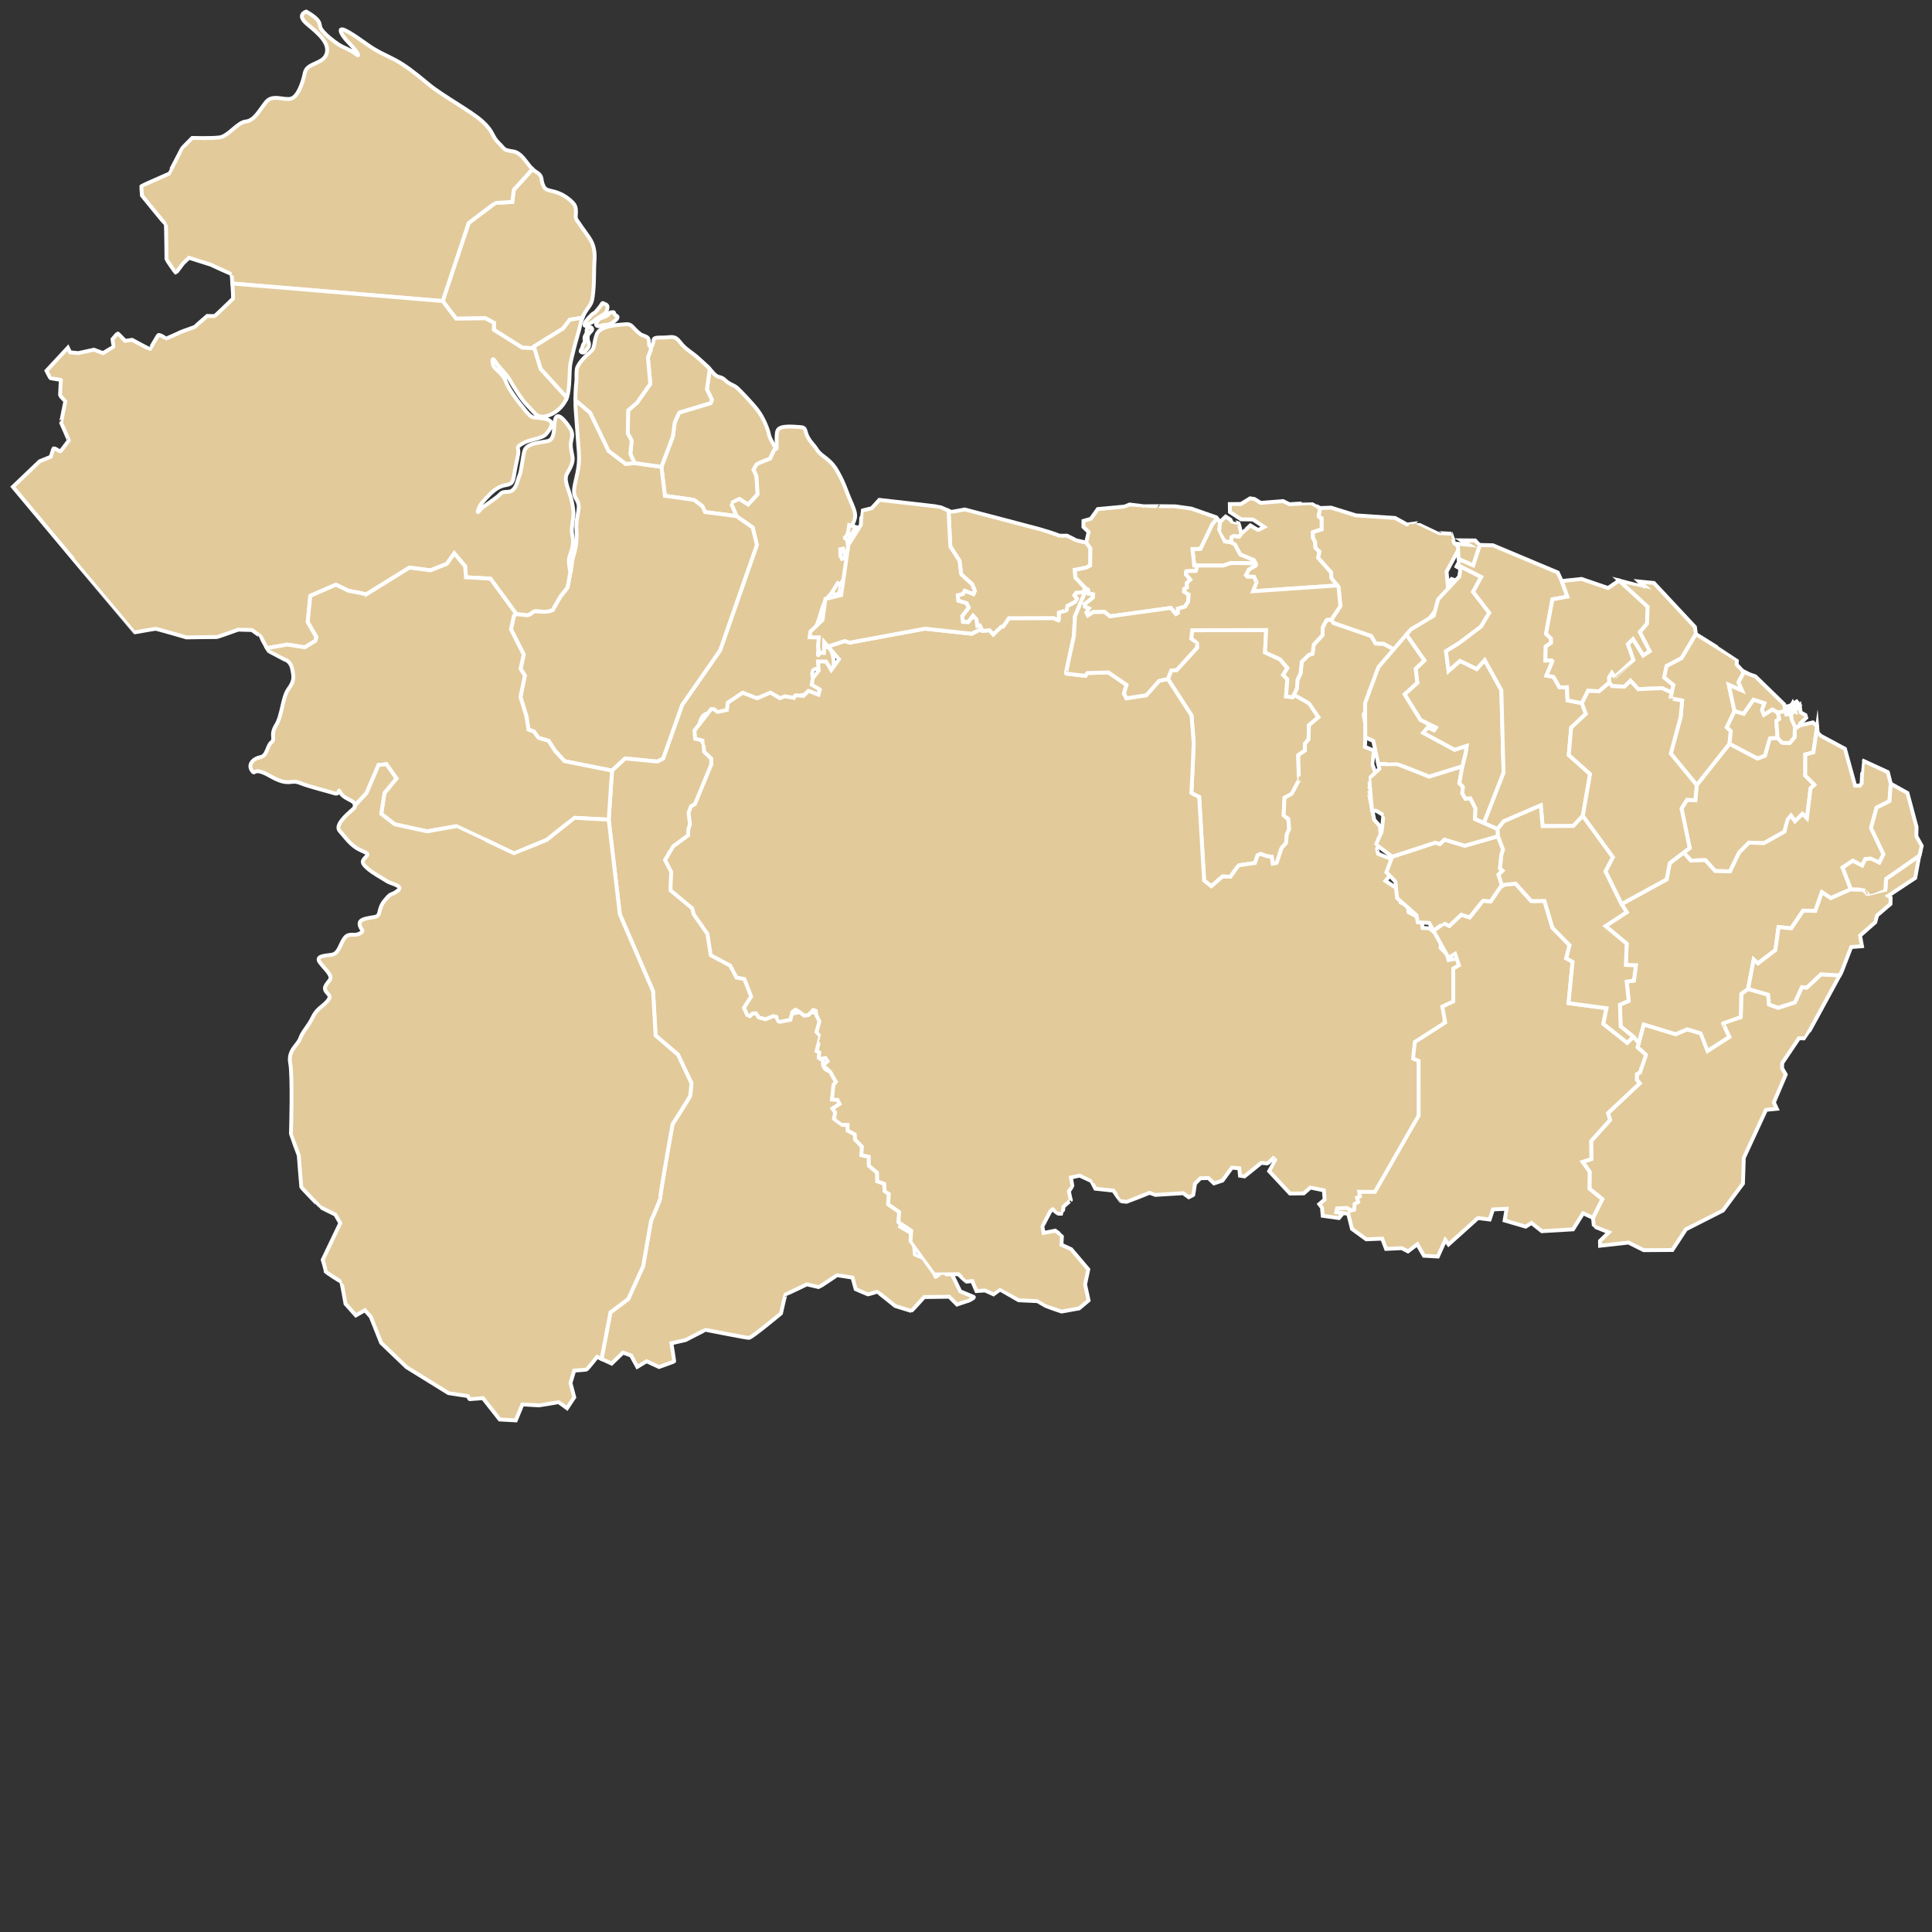 <?xml version="1.0" encoding="utf-8"?>
<!-- Generator: Adobe Illustrator 17.0.0, SVG Export Plug-In . SVG Version: 6.00 Build 0)  -->
<!DOCTYPE svg PUBLIC "-//W3C//DTD SVG 1.1//EN" "http://www.w3.org/Graphics/SVG/1.1/DTD/svg11.dtd">
<svg version="1.1" id="图层_1" xmlns="http://www.w3.org/2000/svg" xmlns:xlink="http://www.w3.org/1999/xlink" x="0px" y="0px"
	 width="500px" height="500px" viewBox="0 0 500 500" enable-background="new 0 0 500 500" xml:space="preserve">
<rect x="0" y="0" width="500" height="500" fill="#333333" stroke="none"/>
<g>
	<g>
		<g>
			<path fill="#E2CA9B" stroke="#FFFFFF" stroke-miterlimit="10" d="M153.528,75.567c-0.31,3.189-0.569,2.906-1.939,4.995
				c-0.385,0.589-0.658,1.125-0.866,1.65l-3.263,0.542l-1.759,2.276l-7.529,4.666l0.135,0.441l-3.162-0.161l-7.334-4.622
				l0.021-1.784l-2.2-1.2l-7.603,0.098l-3.47-4.552l6.728-20.204c0,0,6.884-5.225,6.999-5.214c0.083,0.035,4.295-0.239,4.295-0.239
				s0.378-3.303,0.461-3.263c0.108,0.011,4.756-5.222,4.756-5.222c0.252,0.245,0.512,0.453,0.788,0.612
				c1.968,1.132,1.33,1.838,1.851,3.226c0.521,1.39,0.825,1.477,2.719,1.918c1.894,0.439,3.62,1.431,5.098,2.942
				c1.475,1.51,0.343,3.51,0.943,4.365c0.6,0.856,1.595,2.347,3.126,4.459c1.531,2.115,1.669,4.208,1.519,6.358
				C153.687,69.802,153.838,72.378,153.528,75.567z"/>
			<path fill="#E2CA9B" stroke="#FFFFFF" stroke-miterlimit="10" d="M137.797,43.773c0,0-4.648,5.233-4.756,5.222
				c-0.083-0.04-0.461,3.263-0.461,3.263s-4.212,0.274-4.295,0.239c-0.115-0.011-6.999,5.214-6.999,5.214l-6.728,20.204
				L60.141,73.38c-0.09-1.305-0.192-2.429-0.229-2.433c-0.086-0.008-5.4-2.461-5.4-2.461l-5.608-1.77l-1.54,1.473
				c0,0-1.773,2.42-1.859,2.412c-0.083-0.008-2.407-3.366-2.418-3.538c-0.011-0.172-0.072-8.919-0.182-8.96
				c-0.11-0.04-6.166-7.491-6.166-7.491s-0.21-2.526-0.125-2.518c0.086,0.008,6.963-3.083,7.049-3.102
				c0.089-0.021,3.355-6.395,3.363-6.481c0.008-0.086,2.724-2.811,2.724-2.811s4.657,0.138,6.988-0.119
				c2.33-0.257,4.683-3.931,6.895-4.142c2.212-0.213,3.531-2.933,5.215-5.02c1.683-2.085,4.515-0.443,6.378-0.861
				c1.863-0.416,3.133-4.109,3.67-6.733c0.542-2.624,4.712-2.162,5.599-4.867c0.891-2.704-1.864-5.136-4.923-7.655
				C76.513,3.785,79.266,3,79.266,3c4.502,2.622,3.012,3.282,3.885,4.562c0.874,1.281,3.037,3.029,4.43,3.932
				c1.393,0.905,2.98,1.287,4.408,2.424c1.428,1.134,0.388-0.477-0.452-1.497c-0.842-1.02-3.104-2.949-3.359-4.427
				c-0.255-1.478,3.824,1.369,6.781,3.479c2.957,2.11,5.133,2.861,7.485,4.144c2.354,1.281,4.665,3.014,8.403,6.14
				c3.742,3.127,11.083,7,14.039,9.709c2.954,2.706,2.366,3.788,4.136,5.498s1.077,1.813,3.742,2.216
				C135.059,39.522,136.256,42.286,137.797,43.773z"/>
			<path fill="#E2CA9B" stroke="#FFFFFF" stroke-miterlimit="10" d="M200.755,116.073l-0.443,0.458l-1.008,2.167
				c0,0-3.375,1.324-3.475,1.458c-0.097,0.132-0.806,1.403-0.806,1.403l0.751,1.654l0.3,4.7l-2.468,2.679l-2.25-1.458
				c0,0-2.18,1.028-2.207,1.025c0.066,0.006,1.504,3.42,1.504,3.42l-8.198-1.065l-0.656-1.46c0,0-2.015-1.533-2.061-1.624
				c-0.05-0.091-7.667-1.114-7.667-1.114l-0.897-7.491l2.954-7.83l0.504-3.71c0,0,1.093-2.484,1.212-2.532
				c0.118-0.043,8.069-2.433,8.069-2.433l0.338-0.851l-1.301-2.717l0.732-5.26c0.249,0.273,0.524,0.586,0.853,0.971
				c1.405,1.647,1.869,0.694,3.09,1.895s2.355,1.254,3.242,2.108c0.883,0.856,3.761,3.783,5.251,5.75
				c1.488,1.967,2.649,4.957,2.875,6.148c0.226,1.188,0.864,1.961,1.654,3.519c0.04,0.077,0.075,0.139,0.107,0.188L200.755,116.073z
				"/>
			<path fill="#E2CA9B" stroke="#FFFFFF" stroke-miterlimit="10" d="M195.915,141.024l-9.521,27.287l-9.845,14.176l-4.901,13.82
				l-1.53,0.79l-8.324-0.808l-3.408,3.146l-12.266-2.444l-2.422-2.6l-1.736-2.675c0,0-2.213-0.671-2.439-0.692
				c-0.226-0.022-1.343-1.698-1.343-1.698l-1.404-0.505l-0.547-3.443l-1.533-5.017l1.134-5.529l-1.109-1.759l0.813-3.68
				l-3.298-6.529l0.77-3.513l0.596-0.439c0.861,0.07,2.024,0.176,2.524,0.257c0.843,0.141,1.292-0.401,1.846-0.803
				c0.549-0.402,1.615-0.071,2.893-0.045c1.28,0.024,2.183-0.472,2.183-0.472l1.99-3.481l1.848-2.327l0.717-3.986
				c0.217,0.506,0.305-2.697,0.767-4.101c0.524-1.599,0.804-3.025,0.859-5.043c0.054-2.015-0.307-2.422,0.187-5.163
				c0.495-2.745,0.589-3.105-0.386-4.794c-0.975-1.689-0.244-3.354,0.415-6.623s0.362-5.205,0.223-6.984
				c-0.142-1.779-0.46-6.708-0.663-9.036c-0.068-0.781-0.092-1.754-0.087-2.74l3.827,3.247l4.765,9.888l4.457,3.367l2.242-0.238
				l6.966,0.991l0.897,7.491c0,0,7.617,1.022,7.667,1.114c0.046,0.091,2.061,1.624,2.061,1.624l0.656,1.46l8.198,1.065l4.164,2.915
				L195.915,141.024z"/>
			<path fill="#E2CA9B" stroke="#FFFFFF" stroke-miterlimit="10" d="M147.601,148.053l-0.717,3.986l-1.848,2.327l-1.99,3.481
				c0,0-0.902,0.496-2.183,0.472c-1.278-0.026-2.344-0.357-2.893,0.045c-0.554,0.402-1.003,0.944-1.846,0.803
				c-0.5-0.08-1.663-0.187-2.524-0.257l0.017-0.014l-6.688-9.136l-6.344-0.359l-0.209-2.841l-2.805-3.348l-1.945,2.716l-4.206,1.672
				l-5.456-0.703c0,0-10.998,6.81-11.209,6.942c0.009-0.093-4.58-0.957-4.58-0.957l-3.236-1.567l-6.632,2.887l-0.658,6.771
				l2.242,3.893l-0.265,0.97l-2.755,1.699l-4.516-0.723l-5.266,0.926c-0.615-1.099-1.605-2.901-1.599-2.96
				c0.008-0.086-2.308-1.732-2.308-1.732l-3.552-0.09c0,0-5.314,1.933-5.539,1.911c-0.226-0.022-7.839,0.093-7.839,0.093
				s-7.563-2.188-7.902-2.221s-5.444,0.925-5.486,0.921c-0.043-0.004-31.527-37.664-31.527-37.664l6.937-6.617l2.877-1.172
				c0,0,0.503-1.66,0.657-2.071c0.154-0.413,1.531,0.659,1.756,0.681c0.226,0.022,2.085-2.7,2.23-2.745
				c0.145-0.041-2.095-4.815-2.012-4.806c0.086,0.008,1.063-5.365,1.149-5.356c0.084,0.008-1.397-1.475-1.388-1.561
				c0.008-0.083,0.152-3.913,0.219-3.993c0.062-0.081-2.608-0.424-2.689-0.462c-0.083-0.035-1.036-1.951-1.036-1.951l5.534-5.956
				l0.568,1.194l2.115,0.205l4.046-0.887l2.363,0.883c0,0,2.599-1.541,2.663-1.621c0.065-0.08-0.206-1.984-0.206-1.984
				s1.258-1.502,1.341-1.494s1.92,1.925,1.92,1.925l1.82-0.252c0,0,4.489,2.429,4.578,2.408c0.088-0.019,1.922-3.372,2.202-3.63
				c0.282-0.257,1.968,0.845,2.054,0.853c0.086,0.008,2.969-1.247,3.542-1.563c0.571-0.316,3.797-1.283,3.994-1.549
				c0.197-0.266,3.082-2.719,3.082-2.719s1.725,0.14,2.022-0.059c0.299-0.199,4.4-4.188,4.589-4.368
				c0.108-0.103,0.006-2.191-0.12-3.951l54.417,4.535l3.47,4.552l7.603-0.098l2.2,1.2l-0.021,1.784l7.334,4.622l3.162,0.161
				l1.626,5.327l6.769,7.435c-0.031,0.086-0.062,0.167-0.097,0.246c-0.991,2.296-3.041,4.033-5.343,4.577
				c-2.302,0.546-2.9-0.936-4.612-2.64c-1.716-1.704-3.878-5.247-4.751-6.813c-0.873-1.566-2.819-3.206-3.58-4.476
				s-1.008-1.066-0.804,0.35c0.204,1.414,2.463,2.23,3.302,4.421c0.84,2.187,2.955,5.042,5.095,7.642
				c2.14,2.6,1.876,1.519,5.029,2.167c3.156,0.648,1.457,2.593,0.449,3.889s-4.12,1.366-5.927,2.386
				c-1.808,1.021-1.466,1.024-1.331,1.978c0.135,0.954-0.534,2.853-0.962,5.518c-0.432,2.662-0.476,3.114-2.443,3.435
				c-1.968,0.322-3.567,1.845-5.129,3.546c-1.559,1.701-1.466,1.908-1.846,2.896c-0.381,0.988,0.228,0.307,0.745-0.326
				c0.517-0.633,4.028-2.771,4.955-3.82c0.927-1.049,2.174-0.101,3.267-1.077c1.09-0.976,1.146-2.422,1.695-3.681
				c0.548-1.254,0.749-4.197,1.267-6.311c0.52-2.114,3.804-2.196,6.011-2.635c2.207-0.44,1.454-4.13,2.048-5.838
				c0.592-1.708,2.378,0.429,3.498,2.078c1.123,1.645,0.885,2.335,0.576,3.756c-0.309,1.423,0.116,2.631,0.35,4.021
				c0.234,1.39-0.424,2.608-1.427,4.418c-1.001,1.812,0.669,4.28,1.281,7.36c0.613,3.076,0.376,3.167,0.119,5.507
				s-0.184,1.891,0.058,3.51c0.242,1.618-0.021,2.846-0.599,4.412c-0.578,1.566-0.394,2.297-0.096,4.205
				C147.536,147.835,147.569,147.981,147.601,148.053z"/>
			<path fill="#E2CA9B" stroke="#FFFFFF" stroke-miterlimit="10" d="M184.25,103.466l-0.338,0.851c0,0-7.951,2.39-8.069,2.433
				c-0.119,0.048-1.212,2.532-1.212,2.532l-0.504,3.71l-2.954,7.83l-6.966-0.991l-1.074-2.41c0,0,0.313-3.218,0.348-3.299
				s-1.007-1.95-1.007-1.95l0.094-5.969l2.269-1.944l3.452-4.905l-0.616-6.84l0.724-1.893l0.172-0.908
				c0.297-0.217,0.519-1.075,0.582-1.725c0.09-0.93,1.898-0.47,3.943-0.727c2.046-0.257,2.297,0.679,3.506,2.02
				c1.209,1.343,2.332,1.794,4.242,3.517c1.464,1.32,2.024,1.798,2.837,2.69l-0.732,5.26L184.25,103.466z"/>
			<path fill="#E2CA9B" stroke="#FFFFFF" stroke-miterlimit="10" d="M250.224,336.796c-0.151-0.015-2.549,0.814-2.549,0.814
				l-2.005-2.017l-6.502,0.091c0,0-3.239,3.634-3.349,3.587c-0.109-0.049-4.129-1.276-4.129-1.276s-4.542-3.667-4.655-3.678
				s-2.306,0.687-2.419,0.676c-0.113-0.011-3.17-1.372-3.17-1.372l-0.812-2.965c0,0-3.888-0.642-4.004-0.617
				c-0.117,0.027-4.59,3.086-4.702,3.075s-3.12-0.72-3.12-0.72s-5.378,2.592-5.491,2.581c-0.113-0.011-1.201,4.932-1.201,4.932
				s-7.599,6.324-8.284,6.335c-0.684,0.009-11.077-2.064-11.19-2.075s-5.233,2.645-5.233,2.645l-3.647,0.821
				c0,0,0.734,4.553,0.723,4.665c-0.011,0.113-3.939,1.479-3.939,1.479l-3.198-1.488l-2.419,1.446l-1.596-2.918l-2.089-0.772
				l-2.953,2.846l-2.617-1.204l2.308-12.039l4.61-3.482l3.84-8.455l2.054-11.761c0,0,2.623-5.896,2.408-6.031
				s3.15-18.945,3.15-18.945s4.566-7.132,4.598-7.47s0.307-3.16,0.307-3.16l-3.496-7.402l-5.785-4.947l-0.653-11.455l-8.603-19.916
				l-2.88-24.486l0.853-12.703l3.408-3.146l8.324,0.808l1.53-0.79l4.901-13.82l9.845-14.176l9.521-27.287l-1.098-4.531l-4.164-2.915
				c0,0-1.439-3.414-1.504-3.42c0.027,0.003,2.207-1.025,2.207-1.025l2.25,1.458l2.468-2.679l-0.3-4.7l-0.751-1.654
				c0,0,0.709-1.271,0.806-1.403c0.1-0.134,3.475-1.458,3.475-1.458l1.008-2.167l0.443-0.458c0.597,0.887-0.114-3.371,0.497-4.69
				c0.65-1.388,4.108-0.938,5.838-0.855c1.728,0.081,1.063,1.069,2.04,2.732c0.978,1.662,1.201,1.427,2.364,3.219
				c1.163,1.794,3.302,2.059,5.267,5.583c1.966,3.522,2.004,4.578,3.688,8.359c1.683,3.781,0.555,3.954-0.445,6.933
				c-1,2.978-0.842,3.395,0.129,5.708c0.971,2.318-0.909,4.669-1.595,6.452c-0.686,1.786-3.441,3.767-4.7,5.581
				c-1.258,1.814-1.688,5.657-3.036,7.804c-1.348,2.147-0.344,0.8,0.58,1.84s0.624,1.011,0.365,3.681
				c-0.259,2.67,0.304-0.009,1.749-0.817c1.446-0.81,2.535,2.447,2.203,4.693c-0.332,2.246-2.875,1.051-4.451,0.86
				c-1.576-0.192-1.224,2.843,0.257,4.392c1.483,1.547-0.101,2.61-1.426,2.176c-1.325-0.432-1.563,0.076-5.175,0.903
				s-1.588,1.479-3.193,0.032c-1.607-1.448-5.415,0.233-7.962,0.252c-2.544,0.019-2.822,2.079-3.649,3.557
				c-0.827,1.476-2.044,1.51-5.24,0.402s-3.801,1.604-4.024,3.899s1.42,3.744,2.741,6.19c1.319,2.445-0.27,5.897-1.536,9.95
				c-1.269,4.055-2.051,3.523-1.733,4.541s-0.94,2.643-0.785,5.733s-4.095,3.856-5.639,4.881c-1.542,1.028-0.714,1.489,0.336,2.805
				c1.05,1.316,0.19,2.335,0.038,5.471c-0.152,3.136,1.543,0.53,3.509,1.405c1.965,0.874,7.023,11.731,9.418,14.848
				c2.392,3.119,2.793,2.513,7.734,5.194c4.943,2.683,2.076,7.948,3.16,10.864c1.084,2.914,4.712,2.317,8.451,1.352
				s2.707,0.68,5.945-0.22s0.589,9.587,0.476,12.69c-0.112,3.103,1.654,2.136,3.592,4.069c1.938,1.936-0.82,1.401,0.781,4.86
				c1.601,3.459-0.489,2.686-0.775,4.064c-0.284,1.378,2.098,2.254,4.393,4.033c2.297,1.781,0.831,2.398,2.275,5.119
				c1.444,2.724,1.705,2.786,3.032,5.534c1.328,2.749,1.512,1.628,2.753,2.926c1.241,1.298,1.175,3.151,1.032,4.618
				c-0.142,1.467,3.714,4.386,3.703,4.499s-0.811,3.263-0.811,3.263l3.412,2.001c0,0,0.421,5.053,0.41,5.166
				c-0.011,0.113,3.371,1.277,3.556,1.712c0.186,0.435,1.811,4.01,1.839,4.127c0.027,0.117,3.137-2.58,3.152-2.731
				s3.207,6.463,3.207,6.463s2.994,1.241,3.467,1.437C252.443,335.834,250.373,336.811,250.224,336.796z"/>
			<path fill="#E2CA9B" stroke="#FFFFFF" stroke-miterlimit="10" d="M157.532,212.136c0,0-8.82-0.487-8.862-0.492
				c-0.041-0.004-7.148,5.714-7.148,5.714s-8.453,3.478-8.509,3.473s-14.795-7.032-14.839-7.023
				c-0.042,0.012-7.634,1.352-7.634,1.352l-8.394-1.84l-3.482-2.714l0.838-5.386l3.099-3.759l-2.59-3.683l-2.057,0.213l-3.097,7.261
				l-2.996,3.213c-0.011-0.124-0.042-0.266-0.092-0.437c-0.28-0.938-2.862-1.33-3.649-2.888c-0.787-1.557,0.101,0.721-1.61,0.156
				s-6.61-1.724-8.938-2.691c-2.326-0.966-2.749,1.043-7.605-1.734c-4.856-2.78-3.741,0.092-4.81-1.492
				c-1.07-1.585,0.444-3.092,2.24-3.428c1.801-0.34,1.714-2.968,2.853-3.853c1.139-0.885-0.421-1.807,1.198-4.41
				c1.62-2.606,1.642-7.245,3.186-9.346c1.541-2.101,1.435-3.05,0.988-5.201s-1.928-2.436-1.928-2.436s-4.094-2.136-4.123-2.139
				c-0.009-0.001-0.208-0.348-0.48-0.83l5.266-0.926l4.516,0.723l2.755-1.699l0.265-0.97l-2.242-3.893l0.658-6.771l6.632-2.887
				l3.236,1.567c0,0,4.589,0.865,4.58,0.957c0.211-0.132,11.209-6.942,11.209-6.942l5.456,0.703l4.206-1.672l1.945-2.716
				l2.805,3.348l0.209,2.841l6.344,0.359l6.688,9.136l-0.614,0.453l-0.77,3.513l3.298,6.529l-0.813,3.68l1.109,1.759l-1.134,5.529
				l1.533,5.017l0.547,3.443l1.404,0.505c0,0,1.118,1.676,1.343,1.698c0.226,0.022,2.439,0.692,2.439,0.692l1.736,2.675l2.422,2.6
				l12.266,2.444L157.532,212.136z"/>
			<path fill="#E2CA9B" stroke="#FFFFFF" stroke-miterlimit="10" d="M178.949,280.341c0,0-0.274,2.821-0.307,3.16
				s-4.598,7.47-4.598,7.47s-3.365,18.81-3.15,18.945c0.215,0.135-2.408,6.031-2.408,6.031l-2.054,11.761l-3.84,8.455l-4.61,3.482
				l-2.308,12.039l-1.145-0.528c0,0-2.535,3.228-2.769,3.29c-0.234,0.064-3.158,0.263-3.158,0.263l-0.966,3.21l0.977,3.713
				l-1.867,2.808c0,0-2.099-1.541-2.185-1.549c-0.086-0.008-4.922,0.832-5.005,0.824c-0.086-0.008-4.363-0.253-4.363-0.253
				l-1.709,4.133l-4.165-0.231l-4.335-5.52c0,0-3.33,0.273-3.414,0.265c-0.083-0.008-0.52-0.818-0.52-0.818s-4.885-0.702-4.968-0.74
				c-0.083-0.035-10.852-6.72-10.852-6.72l-6.591-6.306l-2.68-6.726l-1.513-1.714l-2.354,1.339l-2.671-2.993
				c0,0-1.014-5.68-1.097-5.688c-0.086-0.008-4.222-2.574-4.09-2.762c0.132-0.185-0.71-2.944-0.71-2.944l4.538-9.497l-1.267-2.203
				c0,0-4.105-1.994-4.097-2.077c0.008-0.086-4.683-4.87-4.723-5.045c-0.04-0.175-0.656-8.208-0.656-8.208s-2.035-5.41-2.027-5.494
				c0.008-0.083,0.458-14.992-0.183-18.357c-0.641-3.366,1.959-4.623,2.591-6.44c0.632-1.82,2.123-3.097,3.198-5.385
				c1.079-2.287,2.394-2.645,3.735-4.139c1.341-1.492,0.334-1.676-0.31-2.677c-0.643-1.001,0.135-1.696,1.021-2.89
				c0.886-1.197-1.502-3.023-2.6-4.611c-1.099-1.588,1.158-1.653,3.094-1.921c1.933-0.268,2.225-2.973,3.389-4.398
				c1.164-1.425,2.363-0.31,3.866-1.105c1.499-0.795,0.118-0.93-0.025-2.395s2.169-1.528,3.943-1.895
				c1.774-0.368,0.611-1.907,2.548-4.252c1.936-2.345,1.356-1.064,3.258-2.445c1.898-1.383-1.536-1.774-2.768-2.606
				c-1.227-0.83-3.536-1.993-5.03-3.336c-1.492-1.339-1.418-1.817-0.285-2.93c1.134-1.116-0.743-1.127-2.562-2.329
				c-1.82-1.202-2.966-2.908-4.275-4.372c-1.309-1.467,1.889-4.204,2.856-5.077c0.794-0.718,1.156-0.922,1.106-1.487l2.996-3.213
				l3.097-7.261l2.057-0.213l2.59,3.683l-3.099,3.759l-0.838,5.386l3.482,2.714l8.394,1.84c0,0,7.591-1.341,7.634-1.352
				c0.044-0.009,14.783,7.017,14.839,7.023c0.056,0.005,8.509-3.473,8.509-3.473s7.107-5.718,7.148-5.714
				c0.043,0.004,8.862,0.492,8.862,0.492l2.88,24.486l8.603,19.916l0.653,11.455l5.785,4.947L178.949,280.341z"/>
			<g>
				<path fill="#E2CA9B" stroke="#FFFFFF" stroke-miterlimit="10" d="M163.133,117.423l1.074,2.41l-2.242,0.238l-4.457-3.367
					l-4.765-9.888l-3.827-3.247c0.011-1.947,0.13-3.94,0.229-4.591c0.155-0.983-0.064-1.972,0.132-3.404
					c0.196-1.435,2.364-3.53,3.574-4.551c1.211-1.021,0.722-2.153,1.575-4.49s5.82-2.453,7.403-2.612
					c1.581-0.161,1.679,0.589,3.039,1.831c1.36,1.244,1.065,0.76,2.317,1.364c1.251,0.607,0.456,1.753,0.957,2.458
					c0.152,0.213,0.296,0.238,0.426,0.142l-0.172,0.908l-0.724,1.893l0.616,6.84l-3.452,4.905l-2.269,1.944l-0.094,5.969
					c0,0,1.042,1.869,1.007,1.95C163.446,114.204,163.133,117.423,163.133,117.423z"/>
				<path fill="#E2CA9B" stroke="#FFFFFF" stroke-miterlimit="10" d="M147.636,94.017c-0.361,1.726-0.061,6.489-0.933,8.881
					l-6.769-7.435l-1.626-5.327l-0.135-0.441l7.529-4.666l1.759-2.276l3.263-0.542c-0.533,1.333-0.648,2.566-1.163,4.277
					C148.847,88.865,148.008,92.23,147.636,94.017z"/>
				<path fill="#E2CA9B" stroke="#FFFFFF" stroke-miterlimit="10" d="M152.093,87.385c-0.006-0.157-0.003-0.316,0.034-0.469
					c0.083-0.343,0.328-0.62,0.565-0.882c0.093-0.103,0.185-0.205,0.278-0.308c0.138-0.154,0.285-0.327,0.289-0.533
					c0.004-0.233-0.192-0.438-0.418-0.493s-0.468,0.017-0.663,0.143c-0.109,0.071-0.21,0.161-0.272,0.276
					c-0.16,0.295-0.037,0.661-0.098,0.991c-0.07,0.378-0.373,0.673-0.485,1.04c-0.083,0.274-0.054,0.569-0.016,0.853
					c0.022,0.164,0.047,0.332,0.011,0.493c-0.068,0.3-0.332,0.517-0.448,0.803c-0.049,0.12-0.07,0.249-0.1,0.375
					c-0.078,0.333-0.214,0.653-0.4,0.94c-0.038,0.058-0.079,0.118-0.09,0.186c-0.024,0.141,0.082,0.274,0.205,0.347
					c0.237,0.141,0.557,0.126,0.78-0.036c0.131-0.096,0.223-0.231,0.302-0.371c0.091-0.16,0.155-0.219,0.294-0.339
					c0.243-0.21,0.425-0.492,0.512-0.802c0.112-0.397,0.068-0.835-0.12-1.202C152.109,88.117,152.105,87.699,152.093,87.385z"/>
				<path fill="#E2CA9B" stroke="#FFFFFF" stroke-miterlimit="10" d="M158.645,83.413c0.198-0.164,0.395-0.327,0.592-0.491
					c0.251-0.208,0.52-0.446,0.569-0.768c0.014-0.091,0.007-0.19-0.044-0.267c-0.065-0.099-0.186-0.142-0.292-0.196
					c-0.3-0.154-0.523-0.452-0.585-0.783c-0.007-0.037-0.014-0.079-0.045-0.101c-0.026-0.019-0.062-0.018-0.094-0.016
					c-0.203,0.013-0.406,0.027-0.609,0.041c-0.065,0.004-0.131,0.009-0.19,0.036c-0.072,0.032-0.126,0.094-0.178,0.154
					c-0.225,0.263-0.449,0.537-0.746,0.716c-0.148,0.089-0.31,0.151-0.471,0.213c-0.39,0.149-0.779,0.298-1.169,0.448
					c-0.119,0.045-0.239,0.092-0.341,0.167c-0.123,0.09-0.214,0.216-0.299,0.343c-0.124,0.184-0.24,0.374-0.348,0.568
					c-0.052,0.094-0.103,0.191-0.124,0.296c-0.05,0.255,0.094,0.485,0.322,0.593c0.302,0.144,0.601,0.004,0.909-0.071
					c0.249-0.062,0.504-0.112,0.751-0.185c0.222-0.065,0.428-0.025,0.659-0.039C157.58,84.026,158.132,83.838,158.645,83.413z"/>
				<path fill="#E2CA9B" stroke="#FFFFFF" stroke-miterlimit="10" d="M154.978,82.127c0.302-0.187,0.604-0.373,0.906-0.56
					c0.398-0.246,0.814-0.51,1.039-0.921c0.135-0.246,0.19-0.527,0.243-0.802c0.059-0.303,0.102-0.662-0.117-0.88
					c-0.073-0.073-0.168-0.12-0.261-0.166c-0.238-0.117-0.477-0.234-0.715-0.35c-0.031-0.015-0.064-0.03-0.098-0.026
					c-0.04,0.005-0.071,0.036-0.097,0.066c-0.157,0.179-0.267,0.393-0.396,0.593c-0.163,0.253-0.357,0.484-0.551,0.714
					c-0.207,0.247-0.414,0.493-0.622,0.74c-0.12,0.143-0.242,0.288-0.395,0.397c-0.136,0.097-0.292,0.162-0.433,0.251
					c-0.146,0.092-0.276,0.209-0.401,0.327c-0.534,0.503-1.025,1.053-1.465,1.64c-0.09,0.12-0.178,0.242-0.236,0.38
					c-0.079,0.187-0.1,0.393-0.102,0.596c0,0.03,0,0.062,0.014,0.088c0.026,0.05,0.088,0.066,0.143,0.077
					c0.181,0.036,0.387,0.067,0.534-0.045c0.061-0.046,0.103-0.112,0.152-0.17c0.317-0.376,0.861-0.534,1.275-0.778
					c0.256-0.151,0.452-0.368,0.68-0.555C154.357,82.511,154.668,82.319,154.978,82.127z"/>
			</g>
		</g>
	</g>
	<g>
		<g>
			<path fill="#E2CA9B" stroke="#FFFFFF" stroke-miterlimit="10" d="M341.23,185.612l-2.462,2.068l-0.119,3.669l-0.915,1.1
				l-0.022,1.797l-1.731,1.209c0,0,0.186,6.598,0.174,6.533c-0.01-0.065-1.85,3.495-1.905,3.506
				c-0.055,0.012-1.819,0.969-1.819,0.969s-0.217,4.573-0.217,4.606s1.197,0.849,1.197,0.849l0.24,2.613l-0.621,1.437l-0.196,2.232
				l-1.165,1.296c0,0-1.241,3.844-1.274,3.844s-1.002,0.184-1.002,0.184l-0.282-1.774l-1.384-0.196l-1.458-0.555l-0.806,0.349
				l-0.675,2.003c0,0-4.094,0.588-4.181,0.588c-0.086,0-2.177,2.962-2.177,2.962l-2.025-0.065l-2.919,2.526l-1.85-1.46
				l-1.286-21.645c0,0-2.134-1.024-2.046-1.024c0.086,0,0.631-12.891,0.631-12.891l-0.566-7.186l-6.113-9.43l0.849-2.206
				l1.403-0.097l5.276-5.783c0,0,0.016-1.257-0.033-1.257c-0.048,0-1.47-1.126-1.47-1.126l0.261-2.14l19.141-0.065l-0.294,5.799
				l3.887,1.78l1.91,2.254l-1.111,1.797l1.095,1.111l-0.342,4.442l1.73,0.212l0.306-0.648c0.792,0.447,3.937,2.228,3.947,2.266
				C338.823,182.105,341.23,185.612,341.23,185.612z"/>
			<path fill="#E2CA9B" stroke="#FFFFFF" stroke-miterlimit="10" d="M376.659,254.424l0.871,0.163l-0.196,3.648l-0.794,0.621
				l-0.153,1.186l-2.384,2.091l-0.272,3.267l-2.243,1.263l-0.48,1.002l-1.774,2.373l-1.329,0.273l-0.239,2.036l-0.827,1.023
				c0,0,0.043,0.849,0.076,0.872c0.033,0.022,1.721-0.055,1.721-0.055l0.392,2.756l-0.959,0.38l0.643,0.751l0.272,2.221
				l-0.588,1.176l1.46,1.557l-2.091,2.897c0,0,0.088,0.98,0.141,1.045c0.055,0.065,0.621,0.37,0.621,0.37l-0.021,1.317l-0.665,0.098
				l-0.315,3.07l-3.344,3.387l-1.503,2.94c0,0-0.588,0.533-0.74,0.664c-0.153,0.131-0.828,2.831-0.828,2.831
				s-0.566,0.337-0.566,0.294c-0.016,0-1.59,4.246-1.59,4.246l-2.875,3.048l-2.809,0.11l-1.829,4.704l-0.915,0.37
				c0,0-1.328-1.59-1.252-1.46c0.076,0.131-1.219,0.371-1.219,0.371l-1.535,1.905l-4.214-0.588l-0.163-2.08l-0.708-0.936
				l1.382-1.176l-0.196-2.396l-3.495-0.719l-1.719,1.503l-3.55,0.044l-5.4-5.793c0,0,1.546-2.863,1.578-2.885
				c0.033-0.022-0.512-0.468-0.512-0.468s-1.415,1.36-1.491,1.36c-0.077,0-1.623-0.152-1.623-0.152l-4.322,3.495l-1.176-0.175
				l-0.186-1.915l-1.917-0.163l-2.438,3.342l-2.189,0.729l-1.449-1.393l-2.079,0.065l-1.394,1.425c0,0-0.425,2.776-0.414,2.842
				c0.012,0.065-1.197,0.643-1.197,0.643l-1.449-1.045c0,0-7.219,0.447-7.251,0.447s-1.437-0.555-1.437-0.555s-5.803,2.34-5.9,2.34
				c-0.098,0-1.492-0.152-1.525-0.152s-1.938-2.744-1.938-2.744l-4.671-0.502c0,0-0.969-1.915-1.002-1.915s-3.06-1.47-3.06-1.47
				l-2.264,0.49c0,0,0.392,2.177,0.392,2.221c0,0.043-0.915,1.339-0.915,1.339s0.457,2.307,0.512,2.287
				c0.054-0.022-1.906,1.676-1.906,1.676s-0.217,1.851-0.25,1.851s-1.176-0.022-1.209-0.022s-1.339-1.121-1.339-1.121l-0.588,0.457
				c0,0-2.07,3.93-2.07,4.018c0,0.086,0.306,1.644,0.306,1.644l3.005-0.598c0,0,1.742,1.274,1.742,1.307s-0.131,2.352-0.131,2.352
				l2.515,1.143l4.432,5.226l-0.828,3.908l0.904,4.127l-2.46,2.068l-4.54,0.806c0,0-3.887-1.296-3.942-1.351
				c-0.055-0.054-2.276-1.339-2.309-1.339s-4.834-0.229-4.834-0.229s-4.757-2.678-4.79-2.678c-0.033,0-1.633,1.188-1.633,1.188
				l-2.298-1.045l-2.209,0.152l-1.1-2.591c0,0-1.535,0.163-1.568,0.163s-2.015-1.938-2.015-1.938s-6.195,0.098-6.195,0.065
				s-6.196-8.504-6.196-8.537s0.186-2.809,0.186-2.809l-3.311-2.177l0.185-2.646l-2.864-1.982l0.208-2.656l-1.1-0.73l-0.088-1.905
				l-1.85-0.664l-0.012-2.221l-2.144-1.819l-0.022-2.309l-1.905-0.402l0.141-2.232l-1.764-1.797l-0.076-1.351l-1.862-0.98v-1.491
				c0,0-1.394,0.021-1.427,0.021s-2.101-1.589-2.101-1.589l0.304-1.655l-0.708-1.002l1.851-1.197l-0.533-1.045l-1.437-0.088
				l0.402-3.811l0.621-0.762c0,0-1.437-2.482-1.415-2.526c0.021-0.044-1.612-1.449-1.612-1.449l-0.076-0.5l0.937-0.872l-0.534-0.827
				l-1.317,0.251l-0.425-0.316l0.131-1.382l-0.686-0.349c0,0,0.99-3.767,0.958-3.779c-0.033-0.01-0.98-1.176-0.98-1.176l0.751-2.744
				l-0.784-1.589l-0.174-1.122l-0.621-0.217l-1.231,1.284l-1.078,0.186c0,0-2.111-1.59-2.221-1.59c-0.108,0-0.882,0.621-0.882,0.621
				l-0.511,2.025c0,0-2.766,0.555-2.809,0.555c-0.044,0-0.61-0.37-0.6-0.402c0.012-0.033-0.229-0.904-0.229-0.904l-0.805-0.206
				l-1.992,0.827l-1.731-0.468l-0.773-1.057l-0.872,0.033l-0.664,0.686l-0.708-0.315l-0.849-1.841l1.862-2.918l-1.742-4.54
				l-2.036-0.37l-1.655-3.103l-5.008-2.679l-0.872-5.532l-3.538-5.063l-0.371-1.523l-5.629-4.671l0.033-1.71l0.153-3.038
				l-1.612-3.114l2.145-3.56l3.822-2.809l0.065-1.513l0.402-1.394l-0.337-2.983l0.643-1.666l0.99-0.534l4.269-10.332l-0.033-1.459
				l-1.841-1.731c0,0-0.229-2.885-0.261-2.907c-0.033-0.021-2.079-0.511-2.079-0.511l-0.163-2.113l4.322-5.553l0.719,0.043
				c0,0,0.86,0.708,0.925,0.719c0.065,0.012,2.429-0.523,2.429-0.523l0.217-1.883l3.866-2.592l3.724,1.459l3.473-1.48l2.428,1.458
				l1.253-0.5l2.373,0.402c0,0,0.316-0.686,0.371-0.674c0.054,0.01,2.079,0.174,2.079,0.174l1.329-1.317l2.591,1.001l0.338-1.339
				l-2.113-1.252l0.304-1.709l1.525-1.982l-0.196-2.309l2.091,0.012l1.35,2.199l1.992-2.799l-2.846-3.302l4.338-1.402l1.274,0.414
				l19.468-3.615l12.129,1.307l2.489-1.284c0,0,0.144,0.559,0.162,0.58c0.02,0.02,1.911-0.221,1.911-0.221l1.013,1.111
				c0,0,1.993-1.943,2.025-1.992c0.033-0.05,0.538-0.065,0.538-0.065l1.471-2.156l11.612-0.033c0,0,1.209,0.636,1.258,0.636
				c0.048,0,0.065-2.074,0.065-2.074s2.041-0.555,2.041-0.605c0-0.048,0.146-1.077,0.146-1.077l2.042-1.095l0.425-0.8l-0.669-0.866
				l0.473-0.67l1.797-0.131l0.588-1.045l0.307,0.178l-2.969,7.074l-0.295,5.178c0,0-2.139,9.669-2.025,9.686
				c0.115,0.016,5.03,0.554,5.03,0.554l0.491-0.719l5.438-0.146l4.704,3.217l-0.686,2.255l0.653,1.224l5.144-0.801l3.3-3.724
				l2.287-0.473l6.113,9.43l0.566,7.186c0,0-0.545,12.891-0.631,12.891c-0.087,0,2.046,1.024,2.046,1.024l1.286,21.645l1.85,1.46
				l2.919-2.526l2.025,0.065c0,0,2.091-2.962,2.177-2.962c0.087,0,4.181-0.588,4.181-0.588l0.675-2.003l0.806-0.349l1.458,0.555
				l1.384,0.196l0.282,1.774c0,0,0.969-0.184,1.002-0.184s1.274-3.844,1.274-3.844l1.165-1.296l0.196-2.232l0.621-1.437l-0.24-2.613
				c0,0-1.197-0.817-1.197-0.849s0.217-4.606,0.217-4.606s1.764-0.958,1.819-0.969c0.055-0.01,1.895-3.571,1.905-3.506
				c0.012,0.065-0.174-6.533-0.174-6.533l1.731-1.209l0.022-1.797l0.915-1.1l0.119-3.669l2.462-2.068c0,0-2.407-3.507-2.417-3.55
				c-0.01-0.038-3.155-1.819-3.947-2.266l0.805-1.704l0.115-2.156l0.784-1.599l0.327-3.07l1.797-1.764l0.997-0.311l0.31-2.352
				l2.269-2.45l0.05-2.042c0,0,0.964-1.976,1.143-1.976c0.179,0,1.062,0.016,1.062,0.016l0.653,0.858l9.684,3.34l1.16,1.943
				l2.074,0.082l3.728,2.047c-0.233,0.253-0.379,0.41-0.385,0.413c-0.033,0.012-2.079,3.801-2.079,3.801l-1.361,0.272l0.206,1.676
				l-3.93,4.301l0.065,4.518c0,0-1.307,1.057-1.394,1.122c-0.086,0.065,0.523,3.397,0.523,3.397l-0.217,5.149
				c0,0,2.286,0.915,2.286,1.002s-0.371,3.506-0.359,3.538c0.01,0.033,1.47,4.116,1.47,4.116s-2.678,2.309-2.613,2.331
				c0.065,0.021,1.621,7.893,1.621,7.893l1.437,1.601l0.48,4.781c0,0-1.143,1.001-1.198,1.013c-0.054,0.01,0.273,1.393,0.273,1.393
				l4.192,1.645l-0.937,1.981l-0.033,1.819l-1.307,1.568c0,0,3.397,2.232,3.474,2.232c0.076,0,0.425,3.311,0.425,3.311l1.84,0.87
				l0.251,1.688l3.299,1.797l0.315,2.276l1.829,0.098l2.995,2.624l-0.163,2.439l1.676,1.709l0.382,1.427
				c0,0,2.668-0.479,2.668-0.447c0,0.033,0.762,3.201,0.762,3.201l-1.633,1.568L376.659,254.424z"/>
			<path fill="#E2CA9B" stroke="#FFFFFF" stroke-miterlimit="10" d="M325.202,150.736c0.033,0-0.676-1.459-0.676-1.459l-1.731-0.033
				l-0.37-0.38l0.774-1.47l1.726-1.01l-0.02-0.591h0.008l-0.008-0.016v-0.001l-0.417-0.805l-3.511-1.465l-1.422-2.613l-1.018-0.555
				l0.174-1.324l0.61-0.321l1.35,0.18l0.578-0.789c0.035,0,2.341-2.102,2.341-2.102s1.97,1.241,2.101,1.165s1.492-0.773,1.492-0.773
				l-2.919-1.927l-3.059-0.043l-2.897-1.895l-0.033-2.058l2.885-0.022l2.364-1.458l1.099,0.152l1.645,1.024l5.77-0.469l1.666,0.817
				c0,0,5.618-0.348,5.63-0.315c0.01,0.033,2.319,1.307,2.319,1.307s-0.397,2.117-0.397,2.166c0,0.05,0.784,0.442,0.784,0.442
				l0.031,2.89l-2.287,0.751l-0.016,1.372c0,0,0.653,1.274,0.604,1.274c-0.048,0,0.082,1.405,0.082,1.405l1.013,0.963l-0.327,1.602
				l3.364,3.772c0,0,0.048,1.437,0.065,1.486c0.013,0.038,1.047,1.274,1.555,1.906l-21.85,1.497
				C324.277,153.012,325.169,150.736,325.202,150.736z"/>
			<path fill="#E2CA9B" stroke="#FFFFFF" stroke-miterlimit="10" d="M324.905,145.777v0.017l-6.302-0.103l-2.053,0.679l-6.694-0.009
				l-0.792-0.001l-0.468-4.257l2.079-0.077l3.082-6.402l1.232-1.428l0.749,0.885c0,0-0.212,2.482-0.234,2.482
				c0,0.037,1.487,2.536,1.487,2.536l1.546,0.24l1.018,0.555l1.422,2.613l3.511,1.465L324.905,145.777z"/>
			<path fill="#E2CA9B" stroke="#FFFFFF" stroke-miterlimit="10" d="M314.991,134.195l-1.232,1.428l-3.082,6.402l-2.079,0.077
				l0.468,4.257l0.792,0.001c0,0-0.294,1.395-0.335,1.395c-0.04,0-2.523,0.065-2.548,0.073s-0.057,0.824-0.057,0.824l1.152,1.339
				l-0.899,0.874l0.025,1.184l-0.728,0.401l-0.016,0.661l1.176,0.751l-0.139,1.837l-0.801,1.299l-1.854,0.523l0.009,1.118
				l-0.515,0.286l-1.339-1.593l-15.736,2.181l-1.429-1.16l-2.89,0.065l-1.405,0.857l-0.384-0.767l0.653-1.045l-1.045-0.474
				l-0.048-0.653l2.074-1.665l0.106-0.841l-1.192-0.188l-0.123-1.02l-0.387-0.223l-0.307-0.178l-2.581-2.727l-0.196-2.025
				l3.005-0.605l1.013-0.538l0.033-4.427l-1.045-1.486l0.621-2.733l-1.339-1.295l0.01-1.58l1.917-0.544l1.797-2.515
				c0,0,6.729-0.632,6.762-0.632s1.48-0.544,1.48-0.544s3.5,0.435,3.55,0.435c-0.033-0.01,8.079-0.01,8.199,0.022
				c0.12,0.033,4.224,0.598,4.224,0.598l6.392,2.243L314.991,134.195z"/>
			<path fill="#E2CA9B" stroke="#FFFFFF" stroke-miterlimit="10" d="M282.15,141.9l-0.033,4.427l-1.013,0.538l-3.005,0.605
				l0.196,2.025l2.581,2.727l-0.588,1.045l-1.797,0.131l-0.473,0.67l0.669,0.866l-0.425,0.8l-2.042,1.095
				c0,0-0.146,1.028-0.146,1.077c0,0.05-2.041,0.605-2.041,0.605s-0.017,2.074-0.065,2.074c-0.05,0-1.258-0.636-1.258-0.636
				l-11.612,0.033l-1.471,2.156c0,0-0.506,0.016-0.538,0.065c-0.033,0.05-2.025,1.992-2.025,1.992l-1.013-1.111
				c0,0-1.892,0.24-1.911,0.221c-0.018-0.021-0.162-0.58-0.162-0.58l-0.409-0.849l-0.653,0.098l-0.213-1.65l-0.881-0.946
				l-1.241,1.649l-1.389-0.081l-0.179-1.52l1.665-2.156l-0.538-1.159l-2.14-0.638l-0.131-1.437l1.341-0.311l0.44-0.849l2.269,0.849
				l0.361-0.815l-0.703-1.733c0,0-2.825-2.449-2.859-2.661c-0.031-0.213-0.392-3.38-0.392-3.38l-2.368-3.675l-0.483-9.287
				c0.342,0.146,0.609,0.256,0.679,0.272c0.239,0.055,3.495-0.61,3.528-0.61s19.403,5.128,19.49,5.128
				c0.086,0,4.888,1.503,4.78,1.612s2.166,0.054,2.166,0.054s2.037,0.969,2.168,1.1c0.131,0.131,2.82,0.686,2.82,0.686L282.15,141.9
				z"/>
			<path fill="#E2CA9B" stroke="#FFFFFF" stroke-miterlimit="10" d="M321.25,138.085l-0.578,0.789l-1.35-0.18l-0.61,0.321
				l-0.174,1.324l-1.546-0.24c0,0-1.487-2.499-1.487-2.536c0.022,0,0.234-2.482,0.234-2.482l1.46-1.394l1.219,0.794
				c0,0,0.316,0.447,0.316,0.48s1.688,0.392,1.764,0.382C320.577,135.341,321.25,138.052,321.25,138.085z"/>
			<g>
				<path fill="#E2CA9B" stroke="#FFFFFF" stroke-miterlimit="10" d="M253.978,162.724l-2.489,1.284l-12.129-1.307l-19.468,3.615
					l-1.274-0.414l-4.338,1.402h-0.001l-0.963-1.118l-0.065,2.787l-1.263-0.065l-0.284-1.611l0.196-2.33l-2.373-0.044l0.206-1.47
					l3.136-3.005l0.741-5.443l4.083-0.98l1.872-13l3.212-5.173c0,0,0.218-3.679,0.251-3.691c0.033-0.01,2.581-0.642,2.581-0.642
					l1.96-2.156l8.699,0.99c0,0,7.002,0.794,7.067,0.849c0.046,0.039,1.314,0.615,2.14,0.969l0.483,9.287l2.368,3.675
					c0,0,0.361,3.167,0.392,3.38c0.034,0.213,2.859,2.661,2.859,2.661l0.703,1.733l-0.361,0.815l-2.269-0.849l-0.44,0.849
					l-1.341,0.311L248,155.47l2.14,0.638l0.538,1.159l-1.665,2.156l0.179,1.52l1.389,0.081l1.241-1.649l0.881,0.946l0.213,1.65
					l0.653-0.098L253.978,162.724z"/>
				<path fill="#E2CA9B" stroke="#FFFFFF" stroke-miterlimit="10" d="M215.308,153.301l1.029,0.784l0.92-0.778
					c0,0,0.37-2.069,0.354-2.074c-0.016-0.005-0.8-0.332-0.8-0.332L215.308,153.301z"/>
				<polygon fill="#E2CA9B" stroke="#FFFFFF" stroke-miterlimit="10" points="218.237,141.993 218.857,144.269 217.91,144.623 
					217.507,143.866 217.453,142.146 				"/>
				<path fill="#E2CA9B" stroke="#FFFFFF" stroke-miterlimit="10" d="M219.467,139.903l0.642-1.209l-0.855-0.359
					c0,0-0.653,0.55-0.653,0.566s0.267,0.969,0.289,0.969S219.467,139.903,219.467,139.903z"/>
				<polygon fill="#E2CA9B" stroke="#FFFFFF" stroke-miterlimit="10" points="220.376,138.297 221.53,136.402 219.767,135.89 
					219.396,138.122 				"/>
			</g>
			<g>
				<path fill="#E2CA9B" stroke="#FFFFFF" stroke-miterlimit="10" d="M374.372,147.949l0.49,5.639l-5.433,7.11l-0.087,1.535
					l-2.417,2.297c0,0-1.709,0.316-1.709,0.359c0,0.035-2.43,2.72-3.392,3.768h-0.001l-3.728-2.047l-2.074-0.082l-1.16-1.943
					l-9.684-3.34l-0.653-0.858l2.368-3.543c0,0-0.49-4.9-0.49-4.965c0-0.016-0.11-0.158-0.274-0.365
					c-0.508-0.632-1.542-1.868-1.555-1.906c-0.017-0.048-0.065-1.486-0.065-1.486l-3.364-3.772l0.327-1.602l-1.013-0.963
					c0,0-0.131-1.405-0.082-1.405c0.05,0-0.604-1.274-0.604-1.274l0.016-1.372l2.287-0.751l-0.031-2.89c0,0-0.784-0.392-0.784-0.442
					s0.397-2.166,0.397-2.166l2.797-0.11l6.447,2.004l10.136,0.664l3.103,1.699c0,0,2.918-0.365,2.918-0.37
					c0,0.021,5.455,2.601,5.455,2.601s3.017,0.131,3.049,0.131c0.033,0,0.784,2.472,0.784,2.472l1.405,1.121L374.372,147.949z"/>
				<polygon fill="#E2CA9B" stroke="#FFFFFF" stroke-miterlimit="10" points="376.599,152.005 376.491,150.148 375.663,149.849 
					375.298,150.236 375.293,152.19 376.093,152.571 				"/>
			</g>
			<path fill="#E2CA9B" stroke="#FFFFFF" stroke-miterlimit="10" d="M346.891,156.845l-2.368,3.543c0,0-0.883-0.016-1.062-0.016
				c-0.179,0-1.143,1.976-1.143,1.976l-0.05,2.042l-2.269,2.45l-0.31,2.352l-0.997,0.311l-1.797,1.764l-0.327,3.07l-0.784,1.599
				l-0.115,2.156l-1.111,2.352l-1.73-0.212l0.342-4.442l-1.095-1.111l1.111-1.797l-1.91-2.254l-3.887-1.78l0.294-5.799
				l-19.141,0.065l-0.261,2.14c0,0,1.422,1.126,1.47,1.126s0.033,1.257,0.033,1.257l-5.276,5.783l-1.403,0.097l-0.849,2.206
				l-2.287,0.473l-3.3,3.724l-5.144,0.801l-0.653-1.224l0.686-2.255l-4.704-3.217l-5.438,0.146l-0.491,0.719
				c0,0-4.915-0.538-5.03-0.554c-0.114-0.017,2.025-9.686,2.025-9.686l0.295-5.178l2.969-7.074l0.387,0.223l0.123,1.02l1.192,0.188
				l-0.106,0.841l-2.074,1.665l0.048,0.653l1.045,0.474l-0.653,1.045l0.384,0.767l1.405-0.857l2.89-0.065l1.429,1.16l15.736-2.181
				l1.339,1.593l0.515-0.286l-0.009-1.118l1.854-0.523l0.801-1.299l0.139-1.837l-1.176-0.751l0.016-0.661l0.728-0.401l-0.025-1.184
				l0.899-0.874l-1.152-1.339c0,0,0.033-0.817,0.057-0.824c0.025-0.008,2.507-0.073,2.548-0.073c0.041,0,0.335-1.395,0.335-1.395
				l6.694,0.009l2.053-0.679l6.302,0.103l0.02,0.591l-1.726,1.01l-0.774,1.47l0.37,0.38l1.731,0.033c0,0,0.708,1.459,0.676,1.459
				s-0.925,2.276-0.925,2.276l21.85-1.497c0.165,0.206,0.274,0.349,0.274,0.365C346.401,151.945,346.891,156.845,346.891,156.845z"
				/>
		</g>
	</g>
	<g>
		<g>
			<path fill="#E2CA9B" stroke="#FFFFFF" stroke-miterlimit="10" d="M476.1,252.429c-1.965,3.623-8.858,16.315-8.928,16.314
				c-0.07-0.024-1.619-0.036-1.619-0.036l-4.324,6.428l-0.03,1.315l0.949,1.641l-3.071,7.205l0.76,1.659l-2.797,0.267l-5.748,12.425
				l-0.22,6.661l-5.178,6.972l-9.592,4.876l-3.499,5.343l-7.416,0.045l-3.924-1.967l-7.363,0.82l-0.02-1.242l2.303-2.227
				c0,0-3.909-1.51-3.907-1.589c0.027-0.07-0.222-2.165-0.222-2.165l2.421-4.837l-3.319-2.691l0.04-4.39l-1.829-2.562l2.281-0.749
				l-0.073-4.637l4.899-5.463l-0.512-1.794l8.185-7.69l-0.729-0.895l-0.001-1.462l0.794-0.475c0,0,1.571-4.471,1.572-4.524
				c0.001-0.053-2.192-1.95-2.192-1.95l0.323-1.195l1.272-4.736l8.288,2.526l2.986-1.268c0,0,3.497,1.028,3.496,1.081
				c-0.001,0.051,1.763,4.509,1.763,4.509l5.626-3.622c0,0-1.681-3.524-1.63-3.523c0.053,0.001,4.595-1.603,4.595-1.603l0.135-6.015
				l1.772-1.281l5.176,1.508l0.241,2.54l2.341,0.844l4.326-1.398l1.832-3.955c0,0,1.211,0.131,1.264,0.133
				c0.051,0.001,3.648-3.438,3.648-3.438L476.1,252.429z"/>
			<path fill="#E2CA9B" stroke="#FFFFFF" stroke-miterlimit="10" d="M424.411,277.528l-0.794,0.475l0.001,1.462l0.729,0.895
				l-8.185,7.69l0.512,1.794l-4.899,5.463l0.073,4.637l-2.281,0.749l1.829,2.562l-0.04,4.39l3.319,2.691l-2.421,4.837l-2.542-1.184
				l-2.606,4.166l-8.082,0.477l-2.675-2.127l-1.5,0.952l-5.456-1.601l0.513-3.016l-3.524,0.157l-0.856,2.608l-3.042-0.373
				l-7.594,6.822l-0.842-1.145l-1.927,4.274l-3.612-0.197l-1.716-2.973l-2.413,1.847l-1.601-0.833l-4.062,0.19l-0.996-2.653
				l-4.135,0.166l-3.694-2.688l-0.968-3.917l-3.114-0.399l0.233-0.98l2.563-0.131l0.899,0.724l0.967-0.282l0.104-1.476l0.926-0.495
				l-0.302-1.111l0.757-0.358l-0.207-1.179l4.083,0.021l11.309-19.741l-0.008-14.174l-1.443-0.573l0.471-4.307l7.858-5.033
				l-0.752-4.126l2.846-1.344l-0.02-8.494l1.475-0.86l-0.99-2.957l-1.713,1.018l-3.897-7.029c0,0,2.654-1.822,2.656-1.875
				c0.001-0.051,1.461,0.666,1.461,0.666l3.096-2.904l2.147,0.699c0,0,3.443-4.339,3.494-4.337c0.053,0.001,1.95,0.218,1.95,0.218
				s2.841-4.248,2.895-4.247c0.053,0.001,3.546-0.396,3.546-0.396l4.072,4.518l3.414-0.019l2.08,6.946l4.421,4.515L405.334,248
				l1.649,0.918l-1.049,10.695l9.844,1.314l-0.848,4.045l6.193,4.893l1.584-1.567l1.404,1.558l-0.323,1.195
				c0,0,2.193,1.897,2.192,1.95C425.981,273.058,424.411,277.528,424.411,277.528z"/>
			<path fill="#E2CA9B" stroke="#FFFFFF" stroke-miterlimit="10" d="M467.201,200.701l2.368,2.41l-0.989,0.904l-0.949,7.757
				l-1.146-1.135l-1.936,1.928l-1.032-1.465c0,0-0.847,0.958-0.875,0.958c-0.025-0.001-0.809,3.167-0.809,3.167l-5.305,2.987
				l-3.886-0.141l-2.539,2.556l-2.371,4.886l-3.837-0.086l-2.55-2.823l-3.734,0.119l-1.885-2.078l1.562-1.187l-2.116-10.234
				l1.425-2.243l2.154,0.13l0.359-3.935l8.478-10.7l7.236,3.812l1.939-0.708c0,0,1.254-4.534,1.287-4.533
				c0.037,0.001,1.998-0.073,1.998-0.073s1.041,1.161,1.111,1.211c0.069,0.047,2.003,0.115,2.003,0.115l1.267-1.509l0.049-2.182
				l0.214-0.144l1.401-0.957l0.084,0.165l2.984-0.719l1.114,1.045l-0.962,6.72l-2.105,0.544L467.201,200.701z"/>
			<path fill="#E2CA9B" stroke="#FFFFFF" stroke-miterlimit="10" d="M485.663,209.01l-1.448,5.265l3.235,6.798l-1.085,2.183
				c0,0-2.125-1.042-2.151-1.042c-0.028-0.001-1.481,0.116-1.481,0.116l-0.821,1.68l-2.428-1.251l-2.628,1.771l2.141,5.616
				l-5.214,2.288l-2.277-1.552l-1.706,4.867l-3.153-0.071l-3.074,4.566l-3.288-0.31l-0.815,5.955l-4.513,3.444l-1.104-0.999
				l-1.438,7.594l-1.772,1.281l-0.135,6.015c0,0-4.542,1.605-4.595,1.603c-0.051-0.001,1.63,3.523,1.63,3.523l-5.626,3.622
				c0,0-1.764-4.458-1.763-4.509c0.001-0.053-3.496-1.081-3.496-1.081l-2.986,1.268l-8.288-2.526l-1.272,4.736l-1.404-1.558
				l-3.286-2.651l-0.189-5.634l2.264-0.983l-0.522-4.988l1.885-0.284l0.496-3.92l-2.591-0.117l0.219-5.498l-5.485-4.559l5.491-3.586
				l-1.318-2.119l11.659-6.379l0.787-4.195l3.607-2.744l1.885,2.078l3.734-0.119l2.55,2.823l3.837,0.086l2.371-4.886l2.539-2.556
				l3.886,0.141l5.305-2.987c0,0,0.784-3.167,0.809-3.167c0.028,0.001,0.875-0.958,0.875-0.958l1.032,1.465l1.936-1.928l1.146,1.135
				l0.949-7.757l0.989-0.904l-2.368-2.41l0.01-5.438l2.105-0.544l0.962-6.72l0.138,1.622l0.771,0.792l6.283,3.38l2.625,9.53
				l1.185,0.027l0.518-0.622c0,0,0.232-5.041,0.266-5.052c0.037-0.01,0.298-0.709,0.298-0.709l6.216,2.863l0.752,2.996l-0.335,4.507
				L485.663,209.01z"/>
			<path fill="#E2CA9B" stroke="#FFFFFF" stroke-miterlimit="10" d="M388.86,225.351l-1.056,1.01l0.866,2.7
				c-0.053-0.001-2.895,4.247-2.895,4.247s-1.896-0.217-1.95-0.218c-0.051-0.001-3.494,4.337-3.494,4.337l-2.147-0.699l-3.096,2.904
				c0,0-1.46-0.717-1.461-0.666c-0.001,0.053-2.656,1.875-2.656,1.875l-1.11-1.999l-2.953-0.162l-0.311-1.812l-5.039-4.464
				l-0.42-4.248l-2.339-2.424l1.521-4.027l11.163-3.633l1.138,0.355l1.211-1.136l5.256,1.585l8.585-2.457l1.309,3.42l-0.444,1.469
				l-0.325,3.431L388.86,225.351z"/>
			<path fill="#E2CA9B" stroke="#FFFFFF" stroke-miterlimit="10" d="M387.675,216.419l-8.585,2.457l-5.256-1.585l-1.211,1.136
				l-1.138-0.355l-11.163,3.633c0,0-4.203-3.097-4.201-3.167s1.337-3.116,1.408-3.137c0.071-0.024,0.522-4.449,0.453-4.473
				c-0.07-0.024-1.736-1.073-1.736-1.073l-1.169-0.119c0,0-0.776-8.325-0.705-8.346c0.071-0.024,2.612-2.431,2.612-2.431
				l-0.278-1.274c0,0,5.046,0.144,5.081,0.114c0.127,0.003,8.062,3.164,8.062,3.164l8.613-2.659l-0.777,4.396l0.906,0.924
				l-0.146,1.746l0.862,1.357l1.2-0.139l1.361,2.613l-0.143,2.743l2.328,1.041l3.538,1.578L387.675,216.419z"/>
			<path fill="#E2CA9B" stroke="#FFFFFF" stroke-miterlimit="10" d="M389.124,199.977l-5.074,13.007l-2.328-1.041l0.143-2.743
				l-1.361-2.613l-1.2,0.139l-0.862-1.357l0.146-1.746l-0.906-0.924l0.777-4.396l0.839-3.394l0.253-1.85l-3.098,1.012l-8.161-4.408
				l1.181-1.407l1.651,0.719l0.46-0.671l-3.969-1.965l-4.12-6.64l3.306-3.001l-0.437-3.623l2.256-2.157l-4.663-6.661l1.183-1.373
				l5.923-3.551l1.103-4.222l5.483-5.886c0,0,0.375-2.033,0.21-2.082c-0.162-0.051-0.904-0.513-0.904-0.513l0.243-0.431l6.14,3.12
				l-2.106,3.848l4.184,5.434l-2.133,3.554l-5.538,4.196l-3.536,2.185l0.671,5.084l2.97-2.586l4.318,2.102l2.068-2.311l4.308,7.782
				L389.124,199.977z"/>
			<path fill="#E2CA9B" stroke="#FFFFFF" stroke-miterlimit="10" d="M379.552,193.059l-0.253,1.85l-0.839,3.394l-8.613,2.659
				c0,0-7.935-3.161-8.062-3.164c-0.035,0.03-5.081-0.114-5.081-0.114l-1.295-5.918l-2.068-0.962l-0.061-8.827l3.448-9.331
				l7.229-8.39l4.663,6.661l-2.256,2.157l0.437,3.623l-3.306,3.001l4.12,6.64l3.969,1.965l-0.46,0.671l-1.651-0.719l-1.181,1.407
				l8.161,4.408L379.552,193.059z"/>
			<path fill="#E2CA9B" stroke="#FFFFFF" stroke-miterlimit="10" d="M411.516,200.325l-1.885,10.8l-2.476,2.645l-7.934,0.033
				l-0.465-5.387l-9.609,4.149l-1.56,1.995l-3.538-1.578l5.074-13.007l-0.576-21.371l-4.308-7.782l-2.068,2.311l-4.318-2.102
				l-2.97,2.586l-0.671-5.084l3.536-2.185l5.538-4.196l2.133-3.554l-4.184-5.434l2.106-3.848l-6.14-3.12l0.343-0.612l-0.052-0.942
				l3.757,1.645l1.688-5.183c0.073,0.016,3.438,0.018,3.438,0.018l16.776,7.043l1.018,2.205l1.481,4.035l-3.888,0.71l-1.653,8.904
				l1.285,1.226l0.023,1.127l-1.381,0.932l-0.082,3.637c0,0,1.761-0.056,1.854-0.054c0.093,0.002-1.59,3.955-1.59,3.955l1.845,0.346
				l1.558,2.71l1.902-0.05l0.157,3.406l3.715,0.731l1.02,2.755l-3.789,3.553l-0.63,7.119L411.516,200.325z"/>
			<path fill="#E2CA9B" stroke="#FFFFFF" stroke-miterlimit="10" d="M382.936,141.106l-1.688,5.183l-3.757-1.645l-0.214-3.9
				l2.87,0.253l-1.923-1.158l3.556,0.032C381.781,139.872,382.868,141.093,382.936,141.106z"/>
			<path fill="#E2CA9B" stroke="#FFFFFF" stroke-miterlimit="10" d="M422.619,165.429l-1.313,1.263l1.434,4.107
				c0,0-4.802,4.407-4.83,4.406c0.001-0.025-0.743-1.045-0.743-1.045l-0.731,1.189l0.046,1.316l-2.656,2.25l-2.836-0.131
				l-1.598,3.203l-3.715-0.731l-0.157-3.406l-1.902,0.05l-1.558-2.71l-1.845-0.346c0,0,1.683-3.953,1.59-3.955
				c-0.093-0.002-1.854,0.054-1.854,0.054l0.082-3.637l1.381-0.932l-0.023-1.127l-1.285-1.226l1.653-8.904l3.888-0.71l-1.481-4.035
				l5.129-0.541l6.858,2.348l2.882-1.94l0.006,0.003l7.381,6.798l-0.168,4.353l-1.843,2.175l2.544,4.96l-1.704,1.142
				L422.619,165.429z"/>
			<path fill="#E2CA9B" stroke="#FFFFFF" stroke-miterlimit="10" d="M431.308,172.374l-0.613,2.96l2.401,1.938
				c0,0-0.234,1.02-0.455,1.955c-0.112-0.05-2.518-1.118-2.554-1.142c-0.033-0.026-6.12,0.285-6.12,0.285l-1.992-2.193l-1.561,1.525
				l-3.188-0.131l-0.743-0.907l-0.046-1.316l0.731-1.189c0,0,0.743,1.019,0.743,1.045c0.028,0.001,4.83-4.406,4.83-4.406
				l-1.434-4.107l1.313-1.263l2.634,4.241l1.704-1.142l-2.544-4.96l1.843-2.175l0.168-4.353l-7.381-6.798
				c0.202,0.052,6.644,1.74,6.703,1.742c-0.033-0.023-1.586-1.489-1.586-1.489l3.864,0.38l10.62,11.385l0.254,1.836l-3.674,6.2
				L431.308,172.374z"/>
			<path fill="#E2CA9B" stroke="#FFFFFF" stroke-miterlimit="10" d="M450.859,178.728l-3.45-1.486l1.483,6.809l-1.995,4.18
				l1.034,0.975l-0.344,3.27l-8.478,10.7l-6.711-8.16l2.557-9.498l0.376-4.216c0,0-3.051-0.598-3.052-0.545
				c0.006,0,0.177-0.734,0.361-1.529c0.221-0.936,0.455-1.955,0.455-1.955l-2.401-1.938l0.613-2.96l3.916-2.078l3.674-6.2
				c0,0,10.598,6.611,10.597,6.645c-0.001,0.037-0.028,1.267-0.028,1.267s1.812,1.942,1.845,1.979l-1.407,2.59L450.859,178.728z"/>
			<path fill="#E2CA9B" stroke="#FFFFFF" stroke-miterlimit="10" d="M462.011,183.989l-1.889,0.473l-1.435-0.824l-2.197,1.387
				c0,0-0.527-1.237-0.526-1.299s0.63-1.726,0.63-1.726l-2.804-0.908l-2.521,3.655l-2.378-0.695l-1.483-6.809l3.45,1.486
				l-0.954-2.15l1.407-2.59c0.036,0.035,2.956,1.038,2.956,1.038l7.477,7.256l0.261,1.67L462.011,183.989z"/>
			<path fill="#E2CA9B" stroke="#FFFFFF" stroke-miterlimit="10" d="M465.941,187.197l0.154,0.31l-1.401,0.957
				c0,0-0.997-2.109-0.997-2.135c0.001-0.025-0.231-1.492-0.231-1.492l2.299-2.314l0.229,1.836l1.263,0.71l0.196,0.697
				L465.941,187.197z"/>
			<polygon fill="#E2CA9B" stroke="#FFFFFF" stroke-miterlimit="10" points="465.764,182.524 463.465,184.838 462.275,184.907 
				462.017,183.989 462.424,183.905 463.204,182.655 464.964,181.557 			"/>
			<path fill="#E2CA9B" stroke="#FFFFFF" stroke-miterlimit="10" d="M496.747,221.433l-0.18,0.753l-0.91,5.023l-7.027,4.655
				l0.669,0.438l-0.037,1.641l-3.469,2.972l-0.485,1.775l-3.927,3.455l0.502,2.734l-2.799,0.219l-2.467,6.374
				c0,0-0.191,0.353-0.517,0.957l-4.855-0.27c0,0-3.598,3.439-3.648,3.438c-0.053-0.001-1.264-0.133-1.264-0.133l-1.832,3.955
				l-4.326,1.398l-2.341-0.844l-0.241-2.54l-5.176-1.508l1.438-7.594l1.104,0.999l4.513-3.444l0.815-5.955l3.288,0.31l3.074-4.566
				l3.153,0.071l1.706-4.867l2.277,1.552l5.214-2.288c0,0,3.036,0.116,3.096,0.07c0.06-0.044,1.278,1.169,1.241,1.168
				c0-0.008,4.59-1.119,4.59-1.119l0.193-2.823L496.747,221.433z"/>
			<path fill="#E2CA9B" stroke="#FFFFFF" stroke-miterlimit="10" d="M497.344,218.918l-0.597,2.516l-8.629,6.007l-0.193,2.823
				c0,0-4.59,1.111-4.59,1.119c0.037,0.001-1.181-1.212-1.241-1.168c-0.06,0.046-3.096-0.07-3.096-0.07l-2.141-5.616l2.628-1.771
				l2.428,1.251l0.821-1.68c0,0,1.453-0.116,1.481-0.116c0.025,0.001,2.151,1.042,2.151,1.042l1.085-2.183l-3.235-6.798l1.448-5.265
				l3.33-1.677l0.335-4.507l4.311,2.398l2.361,8.828l-0.053,2.347L497.344,218.918z"/>
			<path fill="#E2CA9B" stroke="#FFFFFF" stroke-miterlimit="10" d="M419.423,265.65l3.286,2.651l-1.584,1.567l-6.193-4.893
				l0.848-4.045l-9.844-1.314l1.049-10.695l-1.649-0.918l0.867-3.377l-4.421-4.515l-2.08-6.946l-3.414,0.019l-4.072-4.518
				c0,0-3.493,0.397-3.546,0.396l-0.866-2.7l1.056-1.01l-0.645-0.612l0.325-3.431l0.444-1.469l-1.309-3.42l-0.088-1.858l1.56-1.995
				l9.609-4.149l0.465,5.387l7.934-0.033l2.476-2.645l7.802,10.73l-1.921,3.663l4.161,8.444l1.318,2.119l-5.491,3.586l5.485,4.559
				l-0.219,5.498l2.591,0.117l-0.496,3.92l-1.885,0.284l0.522,4.988l-2.264,0.983L419.423,265.65z"/>
			<path fill="#E2CA9B" stroke="#FFFFFF" stroke-miterlimit="10" d="M436.597,206.98l-1.425,2.243l2.116,10.234l-1.562,1.187
				l-3.607,2.744l-0.787,4.195l-11.659,6.379l-4.161-8.444l1.921-3.663l-7.802-10.73l1.885-10.8l-5.522-4.912l0.63-7.119
				l3.789-3.553l-1.02-2.755l1.598-3.203l2.836,0.131l2.656-2.25l0.743,0.907l3.188,0.131l1.561-1.525l1.992,2.193
				c0,0,6.087-0.311,6.12-0.285c0.036,0.023,2.443,1.091,2.554,1.142c-0.184,0.796-0.355,1.53-0.361,1.529
				c0.001-0.053,3.052,0.545,3.052,0.545l-0.376,4.216l-2.557,9.498l6.711,8.16l-0.359,3.935L436.597,206.98z"/>
			<path fill="#E2CA9B" stroke="#FFFFFF" stroke-miterlimit="10" d="M459.714,186.576l0.335,4.398c0,0-1.962,0.074-1.998,0.073
				c-0.034-0.001-1.287,4.533-1.287,4.533l-1.939,0.708l-7.236-3.812l0.344-3.27l-1.034-0.975l1.995-4.18l2.378,0.695l2.521-3.655
				l2.804,0.908c0,0-0.629,1.664-0.63,1.726s0.526,1.299,0.526,1.299l2.197-1.387l1.435,0.824l0.332,1.63L459.714,186.576z"/>
			<path fill="#E2CA9B" stroke="#FFFFFF" stroke-miterlimit="10" d="M464.693,188.465l-0.214,0.144l-0.049,2.182l-1.267,1.509
				c0,0-1.933-0.069-2.003-0.115c-0.069-0.049-1.111-1.211-1.111-1.211l-0.335-4.398l0.74-0.485l-0.332-1.63l1.889-0.473h0.006
				l0.258,0.918l1.19-0.069c0,0,0.232,1.467,0.231,1.492C463.696,186.355,464.693,188.465,464.693,188.465z"/>
			<polygon fill="#E2CA9B" stroke="#FFFFFF" stroke-miterlimit="10" points="463.964,181.953 464.302,182.679 465.091,182.812 
				464.506,183.357 464.623,184.149 463.924,183.76 463.207,184.117 463.36,183.331 462.8,182.76 463.594,182.663 			"/>
		</g>
	</g>
</g>
</svg>

